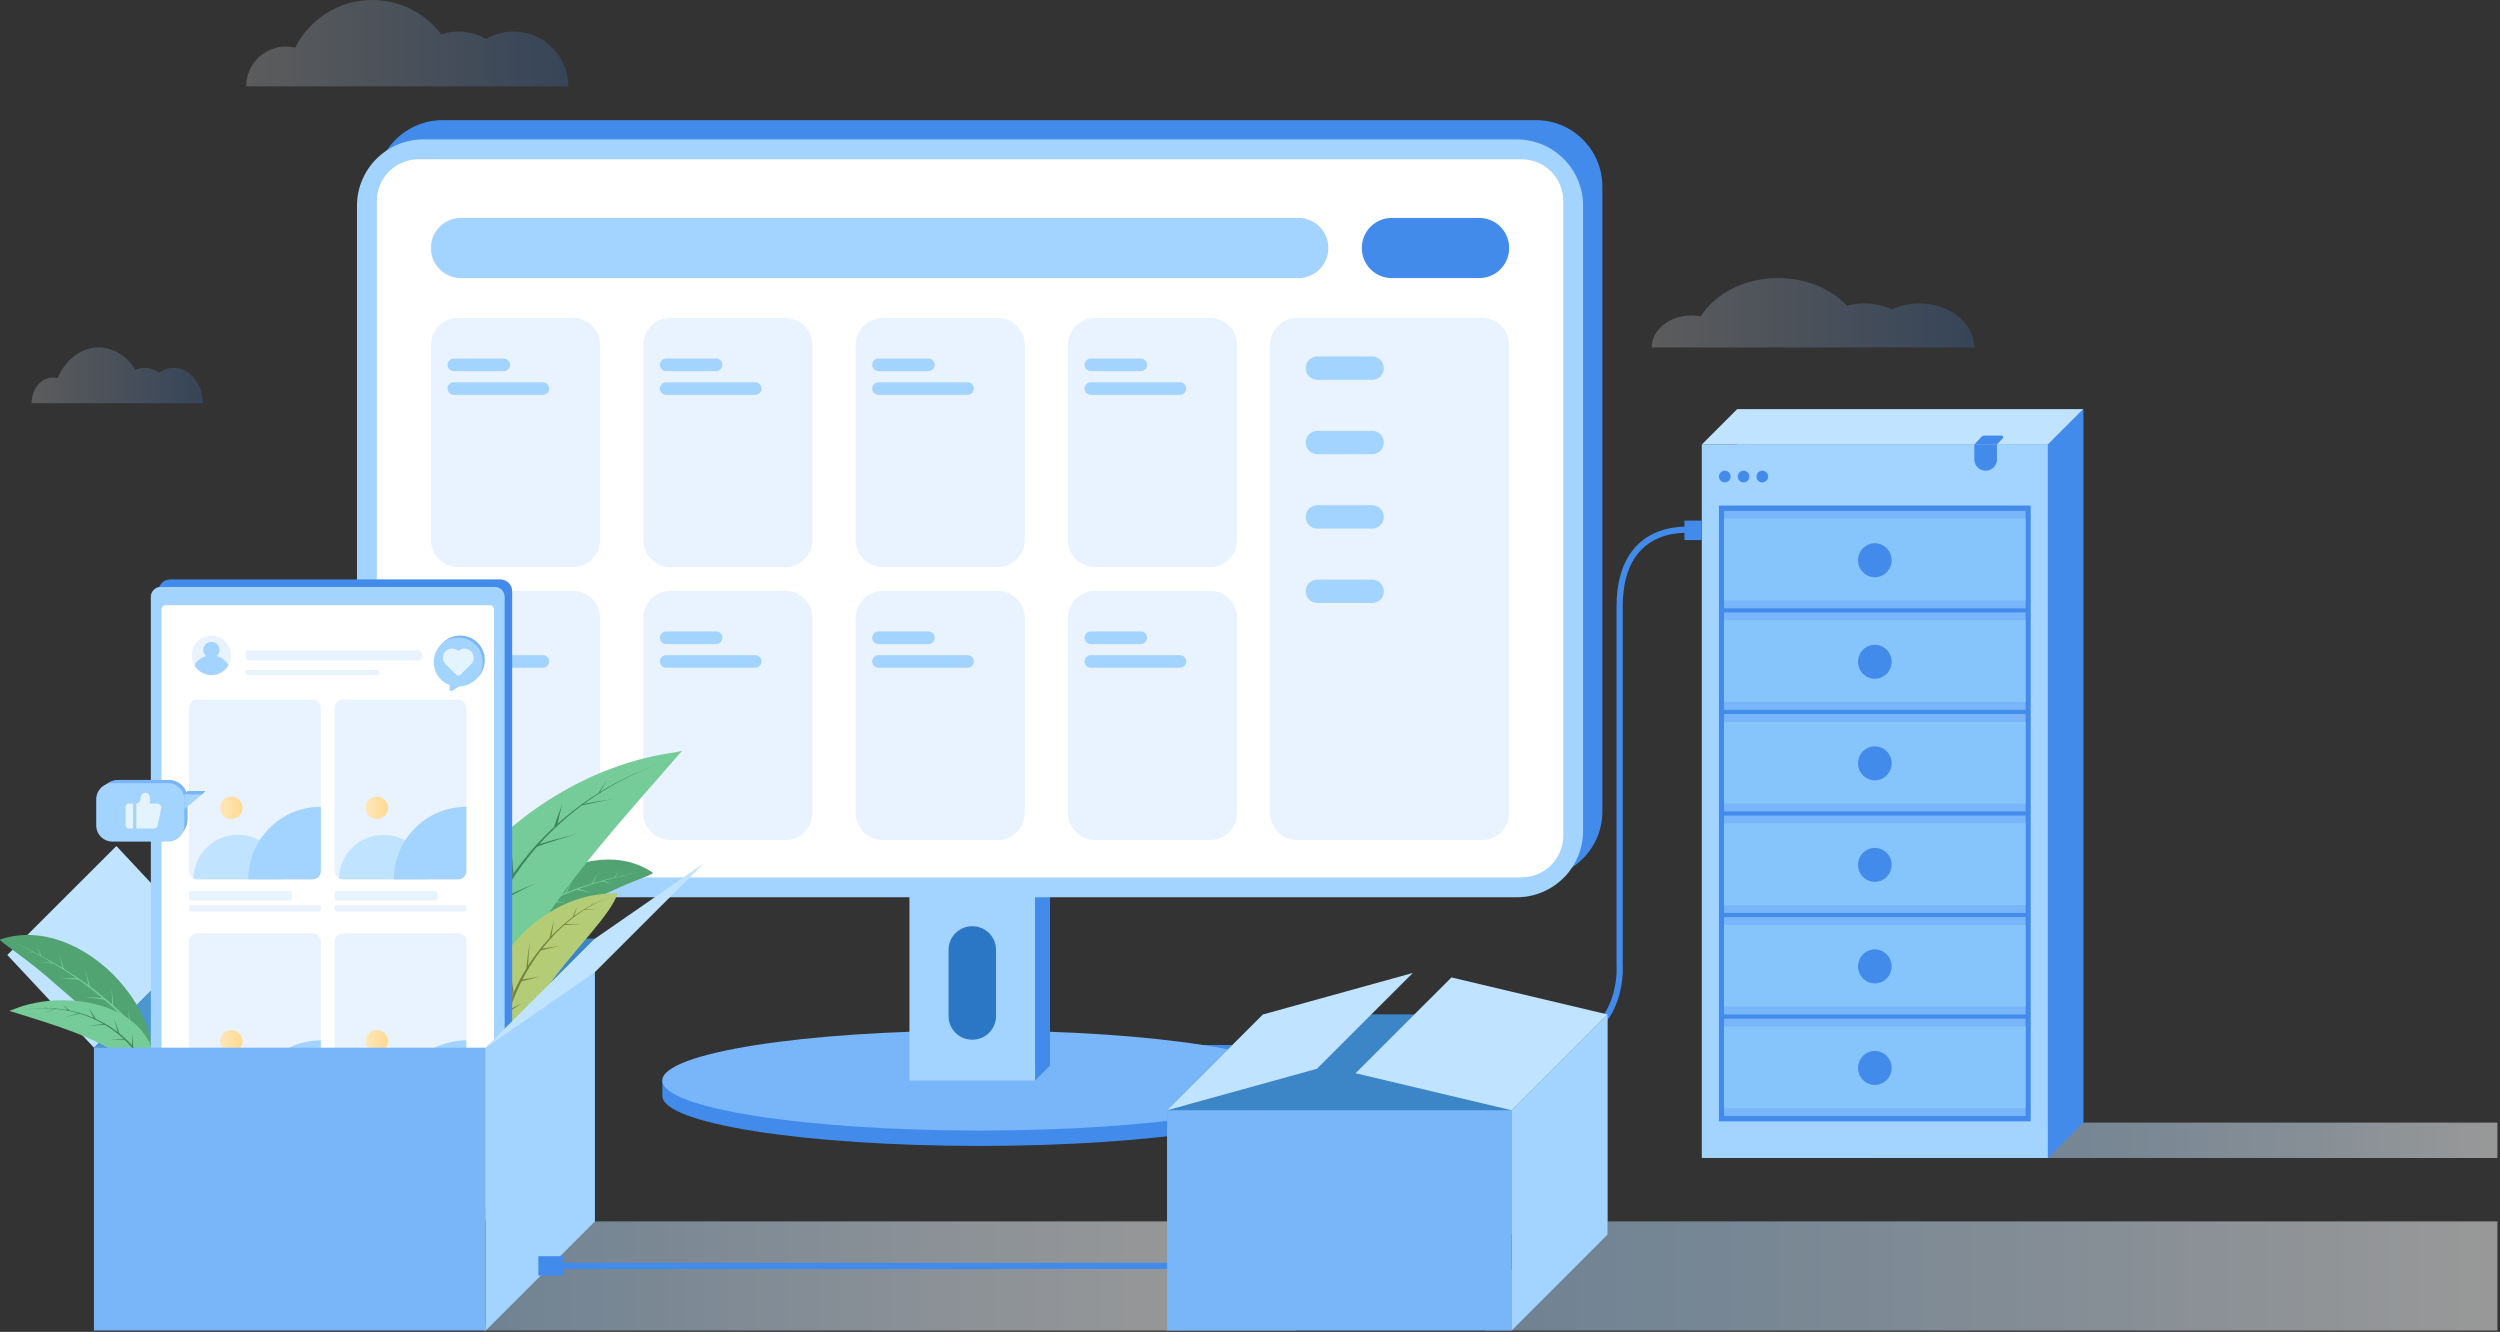 <?xml version="1.0" encoding="UTF-8" standalone="no"?> <svg xmlns="http://www.w3.org/2000/svg" xmlns:xlink="http://www.w3.org/1999/xlink" xmlns:serif="http://www.serif.com/" width="100%" height="100%" viewBox="0 0 809 431" version="1.1" xml:space="preserve" style="fill-rule:evenodd;clip-rule:evenodd;stroke-linecap:round;stroke-linejoin:round;stroke-miterlimit:10;"><rect x="0" y="0" width="809" height="431" fill="#333333" stroke="none"/> <g transform="matrix(1,0,0,1,-875.92,-504.725)"> <g id="Computer---Blue" serif:id="Computer - Blue"> <g transform="matrix(1,0,0,1,826.079,464.995)"> <path d="M670.96,137.92C667.72,137.92 664.69,138.63 662.08,139.84C659.47,138.63 656.44,137.92 653.2,137.92C651.23,137.92 649.34,138.19 647.57,138.66C642.46,133.23 634.35,129.72 625.22,129.72C614.28,129.72 604.81,134.76 600.21,142.1C599.25,141.92 598.26,141.81 597.24,141.81C590.11,141.81 584.33,146.45 584.33,152.16L688.72,152.16C688.72,144.3 680.77,137.92 670.96,137.92Z" style="fill:url(#_Linear1);fill-rule:nonzero;"></path> </g> <g transform="matrix(1,0,0,1,826.079,464.995)"> <path d="M106.06,158.76C104.34,158.76 102.73,159.33 101.35,160.3C99.96,159.32 98.35,158.76 96.64,158.76C95.59,158.76 94.59,158.98 93.65,159.36C90.94,155 86.63,152.17 81.78,152.17C75.97,152.17 70.94,156.22 68.5,162.12C67.99,161.97 67.47,161.89 66.92,161.89C63.14,161.89 60.07,165.61 60.07,170.21L115.5,170.21C115.49,163.88 111.26,158.76 106.06,158.76Z" style="fill:url(#_Linear2);fill-rule:nonzero;"></path> </g> <g transform="matrix(1,0,0,1,826.079,464.995)"> <path d="M216.01,49.93C212.78,49.93 209.75,50.81 207.14,52.32C204.53,50.81 201.51,49.93 198.27,49.93C196.3,49.93 194.42,50.26 192.65,50.86C187.55,44.1 179.45,39.73 170.33,39.73C159.41,39.73 149.95,46 145.36,55.14C144.41,54.91 143.42,54.78 142.39,54.78C135.27,54.78 129.51,60.55 129.51,67.66L233.74,67.66C233.74,57.87 225.8,49.93 216.01,49.93Z" style="fill:url(#_Linear3);fill-rule:nonzero;"></path> </g> <g transform="matrix(1,0,0,1,826.079,464.995)"> <path d="M469.2,470.28L206.23,470.28L220.9,434.98L469.2,434.98L469.2,470.28Z" style="fill:url(#_Linear4);fill-rule:nonzero;"></path> </g> <g transform="matrix(1,0,0,1,826.079,464.995)"> <path d="M858,470.28L530.77,470.28L545.44,434.98L858,434.98L858,470.28Z" style="fill:url(#_Linear5);fill-rule:nonzero;"></path> </g> <g transform="matrix(1,0,0,1,826.079,464.995)"> <path d="M858,414.45L656.54,414.45L671.21,403.01L858,403.01L858,414.45Z" style="fill:url(#_Linear6);fill-rule:nonzero;"></path> </g> <g transform="matrix(1,0,0,1,826.079,464.995)"> <rect x="611.98" y="172.14" width="112" height="230.87" style="fill:rgb(67,139,235);"></rect> <rect x="600.54" y="183.58" width="112" height="230.87" style="fill:rgb(163,211,255);"></rect> <path d="M723.98,172.14L611.98,172.14L600.54,183.58L712.54,183.58L723.98,172.14Z" style="fill:rgb(192,228,255);fill-rule:nonzero;"></path> <rect x="606.09" y="203.33" width="100.89" height="199.27" style="fill:rgb(67,139,235);"></rect> <g> <g> <g> <rect x="607.75" y="205.05" width="97.57" height="31.53" style="fill:rgb(120,182,249);"></rect> </g> <rect x="607.75" y="207.59" width="97.57" height="26.44" style="fill:rgb(134,197,252);"></rect> <ellipse cx="656.54" cy="221.02" rx="5.44" ry="5.5" style="fill:rgb(67,139,235);"></ellipse> </g> <g> <g> <rect x="607.75" y="237.91" width="97.57" height="31.53" style="fill:rgb(120,182,249);"></rect> </g> <rect x="607.75" y="240.45" width="97.57" height="26.44" style="fill:rgb(134,197,252);"></rect> <ellipse cx="656.54" cy="253.88" rx="5.44" ry="5.5" style="fill:rgb(67,139,235);"></ellipse> </g> <g> <g> <rect x="607.75" y="270.77" width="97.57" height="31.53" style="fill:rgb(120,182,249);"></rect> </g> <rect x="607.75" y="273.31" width="97.57" height="26.44" style="fill:rgb(134,197,252);"></rect> <ellipse cx="656.54" cy="286.74" rx="5.44" ry="5.5" style="fill:rgb(67,139,235);"></ellipse> </g> <g> <g> <rect x="607.75" y="303.63" width="97.57" height="31.53" style="fill:rgb(120,182,249);"></rect> </g> <rect x="607.75" y="306.18" width="97.57" height="26.44" style="fill:rgb(134,197,252);"></rect> <ellipse cx="656.54" cy="319.6" rx="5.44" ry="5.5" style="fill:rgb(67,139,235);"></ellipse> </g> <g> <g> <rect x="607.75" y="336.49" width="97.57" height="31.53" style="fill:rgb(120,182,249);"></rect> </g> <rect x="607.75" y="339.04" width="97.57" height="26.44" style="fill:rgb(134,197,252);"></rect> <ellipse cx="656.54" cy="352.46" rx="5.44" ry="5.5" style="fill:rgb(67,139,235);"></ellipse> </g> <g> <g> <rect x="607.75" y="369.35" width="97.57" height="31.53" style="fill:rgb(120,182,249);"></rect> </g> <rect x="607.75" y="371.9" width="97.57" height="26.44" style="fill:rgb(134,197,252);"></rect> <ellipse cx="656.54" cy="385.32" rx="5.44" ry="5.5" style="fill:rgb(67,139,235);"></ellipse> </g> </g> <circle cx="607.98" cy="193.94" r="1.89" style="fill:rgb(67,139,235);"></circle> <circle cx="614.05" cy="193.94" r="1.89" style="fill:rgb(67,139,235);"></circle> <circle cx="620.12" cy="193.94" r="1.89" style="fill:rgb(67,139,235);"></circle> <path d="M692.41,192.05L692.37,192.05C690.36,192.05 688.73,190.42 688.73,188.41L688.73,183.58L696.06,183.58L696.06,188.41C696.05,190.42 694.42,192.05 692.41,192.05Z" style="fill:rgb(67,139,235);fill-rule:nonzero;"></path> <path d="M697.59,180.68L691.97,180.68C691.63,180.68 691.3,180.82 691.06,181.07L688.72,183.57L696.05,183.57L697.96,181.53C698.26,181.21 698.03,180.68 697.59,180.68Z" style="fill:rgb(67,139,235);fill-rule:nonzero;"></path> <path d="M723.98,403.01L712.54,414.45L712.54,183.58L723.98,172.14L723.98,403.01Z" style="fill:rgb(67,139,235);fill-rule:nonzero;"></path> </g> <g transform="matrix(1,0,0,1,826.079,464.995)"> <path d="M598.68,211.35C598.68,211.35 573.95,207.19 573.95,236.08L573.95,352.04C573.95,352.04 576.13,378.9 547.09,378.9L411.81,378.9" style="fill:none;fill-rule:nonzero;stroke:rgb(67,139,235);stroke-width:2px;"></path> </g> <g transform="matrix(1,0,0,1,826.079,464.995)"> <rect x="594.93" y="208.2" width="5.61" height="6.3" style="fill:rgb(67,139,235);"></rect> </g> <g transform="matrix(1,0,0,1,826.079,464.995)"> <path d="M464.6,389.39C451.27,382.89 412.56,378.19 366.87,378.19C321.18,378.19 282.46,382.89 269.14,389.39L264.18,389.39L264.18,394.37C264.18,403.31 310.16,410.55 366.88,410.55C423.6,410.55 469.58,403.3 469.58,394.37L469.58,389.39L464.6,389.39Z" style="fill:rgb(67,139,235);fill-rule:nonzero;"></path> </g> <g transform="matrix(1,0,0,1,826.079,464.995)"> <ellipse cx="366.86" cy="389.39" rx="102.7" ry="16.18" style="fill:rgb(120,182,249);"></ellipse> </g> <g transform="matrix(1,0,0,1,826.079,464.995)"> <rect x="348.92" y="321.45" width="40.66" height="63.17" style="fill:rgb(67,139,235);"></rect> <rect x="344.14" y="326.22" width="40.66" height="63.17" style="fill:rgb(163,211,255);"></rect> <path d="M384.81,389.39L389.58,384.62L389.58,321.45L384.81,326.22L384.81,389.39Z" style="fill:rgb(67,139,235);fill-rule:nonzero;"></path> <path d="M364.52,376.17L364.43,376.17C360.21,376.17 356.8,372.75 356.8,368.54L356.8,347.09C356.8,342.87 360.22,339.46 364.43,339.46L364.52,339.46C368.74,339.46 372.15,342.88 372.15,347.09L372.15,368.54C372.15,372.75 368.73,376.17 364.52,376.17Z" style="fill:rgb(44,118,198);fill-rule:nonzero;"></path> </g> <g transform="matrix(1,0,0,1,826.079,464.995)"> <path d="M546.88,323.86L193.07,323.86C181.2,323.86 171.59,314.24 171.59,302.38L171.59,100.09C171.59,88.22 181.21,78.61 193.07,78.61L546.88,78.61C558.75,78.61 568.36,88.23 568.36,100.09L568.36,302.37C568.36,314.24 558.74,323.86 546.88,323.86Z" style="fill:rgb(67,139,235);fill-rule:nonzero;"></path> </g> <g transform="matrix(1,0,0,1,826.079,464.995)"> <path d="M540.65,330.08L186.84,330.08C174.97,330.08 165.36,320.46 165.36,308.6L165.36,106.32C165.36,94.45 174.98,84.84 186.84,84.84L540.65,84.84C552.52,84.84 562.13,94.46 562.13,106.32L562.13,308.6C562.14,320.46 552.52,330.08 540.65,330.08Z" style="fill:rgb(163,211,255);fill-rule:nonzero;"></path> </g> <g transform="matrix(1,0,0,1,826.079,464.995)"> <path d="M171.79,310.17L171.79,104.75C171.79,97.3 177.83,91.27 185.27,91.27L542.22,91.27C549.67,91.27 555.7,97.31 555.7,104.75L555.7,310.17C555.7,317.62 549.66,323.65 542.22,323.65L185.28,323.65C177.83,323.65 171.79,317.61 171.79,310.17Z" style="fill:white;fill-rule:nonzero;"></path> </g> <g transform="matrix(1,0,0,1,826.079,464.995)"> <path d="M470,129.72L198.98,129.72C193.63,129.72 189.3,125.38 189.3,120.04L189.3,119.93C189.3,114.58 193.64,110.25 198.98,110.25L470,110.25C475.35,110.25 479.68,114.59 479.68,119.93L479.68,120.04C479.68,125.38 475.35,129.72 470,129.72Z" style="fill:rgb(163,211,255);fill-rule:nonzero;"></path> <path d="M528.52,129.72L500.21,129.72C494.86,129.72 490.53,125.38 490.53,120.04L490.53,119.93C490.53,114.58 494.87,110.25 500.21,110.25L528.52,110.25C533.87,110.25 538.2,114.59 538.2,119.93L538.2,120.04C538.2,125.38 533.87,129.72 528.52,129.72Z" style="fill:rgb(67,139,235);fill-rule:nonzero;"></path> </g> <g transform="matrix(1,0,0,1,826.079,464.995)"> <path d="M235.26,223.24L198.07,223.24C193.22,223.24 189.3,219.31 189.3,214.47L189.3,151.4C189.3,146.55 193.23,142.63 198.07,142.63L235.26,142.63C240.11,142.63 244.03,146.56 244.03,151.4L244.03,214.47C244.03,219.31 240.11,223.24 235.26,223.24Z" style="fill:rgb(233,242,255);fill-rule:nonzero;"></path> <path d="M212.88,159.82L196.69,159.82C195.58,159.82 194.67,158.92 194.67,157.8L194.67,157.78C194.67,156.67 195.57,155.76 196.69,155.76L212.88,155.76C213.99,155.76 214.9,156.66 214.9,157.78L214.9,157.8C214.9,158.92 213.99,159.82 212.88,159.82Z" style="fill:rgb(163,211,255);fill-rule:nonzero;"></path> <path d="M225.54,167.5L196.69,167.5C195.58,167.5 194.67,166.6 194.67,165.48L194.67,165.46C194.67,164.35 195.57,163.44 196.69,163.44L225.54,163.44C226.65,163.44 227.56,164.34 227.56,165.46L227.56,165.48C227.56,166.6 226.65,167.5 225.54,167.5Z" style="fill:rgb(163,211,255);fill-rule:nonzero;"></path> </g> <g transform="matrix(1,0,0,1,826.079,464.995)"> <path d="M303.97,223.24L266.78,223.24C261.93,223.24 258.01,219.31 258.01,214.47L258.01,151.4C258.01,146.55 261.94,142.63 266.78,142.63L303.97,142.63C308.82,142.63 312.74,146.56 312.74,151.4L312.74,214.47C312.75,219.31 308.82,223.24 303.97,223.24Z" style="fill:rgb(233,242,255);fill-rule:nonzero;"></path> <path d="M281.59,159.82L265.4,159.82C264.29,159.82 263.38,158.92 263.38,157.8L263.38,157.78C263.38,156.67 264.28,155.76 265.4,155.76L281.59,155.76C282.7,155.76 283.61,156.66 283.61,157.78L283.61,157.8C283.61,158.92 282.71,159.82 281.59,159.82Z" style="fill:rgb(163,211,255);fill-rule:nonzero;"></path> <path d="M294.25,167.5L265.4,167.5C264.29,167.5 263.38,166.6 263.38,165.48L263.38,165.46C263.38,164.35 264.28,163.44 265.4,163.44L294.25,163.44C295.36,163.44 296.27,164.34 296.27,165.46L296.27,165.48C296.27,166.6 295.37,167.5 294.25,167.5Z" style="fill:rgb(163,211,255);fill-rule:nonzero;"></path> </g> <g transform="matrix(1,0,0,1,826.079,464.995)"> <path d="M372.69,223.24L335.5,223.24C330.65,223.24 326.73,219.31 326.73,214.47L326.73,151.4C326.73,146.55 330.66,142.63 335.5,142.63L372.69,142.63C377.54,142.63 381.46,146.56 381.46,151.4L381.46,214.47C381.46,219.31 377.53,223.24 372.69,223.24Z" style="fill:rgb(233,242,255);fill-rule:nonzero;"></path> <path d="M350.3,159.82L334.11,159.82C333,159.82 332.09,158.92 332.09,157.8L332.09,157.78C332.09,156.67 332.99,155.76 334.11,155.76L350.3,155.76C351.41,155.76 352.32,156.66 352.32,157.78L352.32,157.8C352.32,158.92 351.42,159.82 350.3,159.82Z" style="fill:rgb(163,211,255);fill-rule:nonzero;"></path> <path d="M362.96,167.5L334.11,167.5C333,167.5 332.09,166.6 332.09,165.48L332.09,165.46C332.09,164.35 332.99,163.44 334.11,163.44L362.96,163.44C364.07,163.44 364.98,164.34 364.98,165.46L364.98,165.48C364.98,166.6 364.08,167.5 362.96,167.5Z" style="fill:rgb(163,211,255);fill-rule:nonzero;"></path> </g> <g transform="matrix(1,0,0,1,826.079,464.995)"> <path d="M441.4,223.24L404.21,223.24C399.36,223.24 395.44,219.31 395.44,214.47L395.44,151.4C395.44,146.55 399.37,142.63 404.21,142.63L441.4,142.63C446.25,142.63 450.17,146.56 450.17,151.4L450.17,214.47C450.17,219.31 446.24,223.24 441.4,223.24Z" style="fill:rgb(233,242,255);fill-rule:nonzero;"></path> <path d="M419.02,159.82L402.83,159.82C401.72,159.82 400.81,158.92 400.81,157.8L400.81,157.78C400.81,156.67 401.71,155.76 402.83,155.76L419.02,155.76C420.13,155.76 421.04,156.66 421.04,157.78L421.04,157.8C421.03,158.92 420.13,159.82 419.02,159.82Z" style="fill:rgb(163,211,255);fill-rule:nonzero;"></path> <path d="M431.68,167.5L402.83,167.5C401.72,167.5 400.81,166.6 400.81,165.48L400.81,165.46C400.81,164.35 401.71,163.44 402.83,163.44L431.68,163.44C432.79,163.44 433.7,164.34 433.7,165.46L433.7,165.48C433.69,166.6 432.79,167.5 431.68,167.5Z" style="fill:rgb(163,211,255);fill-rule:nonzero;"></path> </g> <g transform="matrix(1,0,0,1,826.079,464.995)"> <path d="M529.43,311.55L469.6,311.55C464.75,311.55 460.83,307.62 460.83,302.78L460.83,151.39C460.83,146.54 464.76,142.62 469.6,142.62L529.43,142.62C534.28,142.62 538.2,146.55 538.2,151.39L538.2,302.78C538.2,307.62 534.27,311.55 529.43,311.55Z" style="fill:rgb(233,242,255);fill-rule:nonzero;"></path> </g> <g transform="matrix(1,0,0,1,826.079,464.995)"> <path d="M235.26,311.55L198.07,311.55C193.22,311.55 189.3,307.62 189.3,302.78L189.3,239.7C189.3,234.85 193.23,230.93 198.07,230.93L235.26,230.93C240.11,230.93 244.03,234.86 244.03,239.7L244.03,302.77C244.03,307.62 240.11,311.55 235.26,311.55Z" style="fill:rgb(233,242,255);fill-rule:nonzero;"></path> <path d="M212.88,248.14L196.69,248.14C195.58,248.14 194.67,247.24 194.67,246.12L194.67,246.1C194.67,244.99 195.57,244.08 196.69,244.08L212.88,244.08C213.99,244.08 214.9,244.98 214.9,246.1L214.9,246.12C214.9,247.23 213.99,248.14 212.88,248.14Z" style="fill:rgb(163,211,255);fill-rule:nonzero;"></path> <path d="M225.54,255.81L196.69,255.81C195.58,255.81 194.67,254.91 194.67,253.79L194.67,253.77C194.67,252.66 195.57,251.75 196.69,251.75L225.54,251.75C226.65,251.75 227.56,252.65 227.56,253.77L227.56,253.79C227.56,254.91 226.65,255.81 225.54,255.81Z" style="fill:rgb(163,211,255);fill-rule:nonzero;"></path> </g> <g transform="matrix(1,0,0,1,826.079,464.995)"> <path d="M303.97,311.55L266.78,311.55C261.93,311.55 258.01,307.62 258.01,302.78L258.01,239.7C258.01,234.85 261.94,230.93 266.78,230.93L303.97,230.93C308.82,230.93 312.74,234.86 312.74,239.7L312.74,302.77C312.75,307.62 308.82,311.55 303.97,311.55Z" style="fill:rgb(233,242,255);fill-rule:nonzero;"></path> <path d="M281.59,248.14L265.4,248.14C264.29,248.14 263.38,247.24 263.38,246.12L263.38,246.1C263.38,244.99 264.28,244.08 265.4,244.08L281.59,244.08C282.7,244.08 283.61,244.98 283.61,246.1L283.61,246.12C283.61,247.23 282.71,248.14 281.59,248.14Z" style="fill:rgb(163,211,255);fill-rule:nonzero;"></path> <path d="M294.25,255.81L265.4,255.81C264.29,255.81 263.38,254.91 263.38,253.79L263.38,253.77C263.38,252.66 264.28,251.75 265.4,251.75L294.25,251.75C295.36,251.75 296.27,252.65 296.27,253.77L296.27,253.79C296.27,254.91 295.37,255.81 294.25,255.81Z" style="fill:rgb(163,211,255);fill-rule:nonzero;"></path> </g> <g transform="matrix(1,0,0,1,826.079,464.995)"> <path d="M372.69,311.55L335.5,311.55C330.65,311.55 326.73,307.62 326.73,302.78L326.73,239.7C326.73,234.85 330.66,230.93 335.5,230.93L372.69,230.93C377.54,230.93 381.46,234.86 381.46,239.7L381.46,302.77C381.46,307.62 377.53,311.55 372.69,311.55Z" style="fill:rgb(233,242,255);fill-rule:nonzero;"></path> <path d="M350.3,248.14L334.11,248.14C333,248.14 332.09,247.24 332.09,246.12L332.09,246.1C332.09,244.99 332.99,244.08 334.11,244.08L350.3,244.08C351.41,244.08 352.32,244.98 352.32,246.1L352.32,246.12C352.32,247.23 351.42,248.14 350.3,248.14Z" style="fill:rgb(163,211,255);fill-rule:nonzero;"></path> <path d="M362.96,255.81L334.11,255.81C333,255.81 332.09,254.91 332.09,253.79L332.09,253.77C332.09,252.66 332.99,251.75 334.11,251.75L362.96,251.75C364.07,251.75 364.98,252.65 364.98,253.77L364.98,253.79C364.98,254.91 364.08,255.81 362.96,255.81Z" style="fill:rgb(163,211,255);fill-rule:nonzero;"></path> </g> <g transform="matrix(1,0,0,1,826.079,464.995)"> <path d="M441.4,311.55L404.21,311.55C399.36,311.55 395.44,307.62 395.44,302.78L395.44,239.7C395.44,234.85 399.37,230.93 404.21,230.93L441.4,230.93C446.25,230.93 450.17,234.86 450.17,239.7L450.17,302.77C450.17,307.62 446.24,311.55 441.4,311.55Z" style="fill:rgb(233,242,255);fill-rule:nonzero;"></path> <path d="M419.02,248.14L402.83,248.14C401.72,248.14 400.81,247.24 400.81,246.12L400.81,246.1C400.81,244.99 401.71,244.08 402.83,244.08L419.02,244.08C420.13,244.08 421.04,244.98 421.04,246.1L421.04,246.12C421.03,247.23 420.13,248.14 419.02,248.14Z" style="fill:rgb(163,211,255);fill-rule:nonzero;"></path> <path d="M431.68,255.81L402.83,255.81C401.72,255.81 400.81,254.91 400.81,253.79L400.81,253.77C400.81,252.66 401.71,251.75 402.83,251.75L431.68,251.75C432.79,251.75 433.7,252.65 433.7,253.77L433.7,253.79C433.69,254.91 432.79,255.81 431.68,255.81Z" style="fill:rgb(163,211,255);fill-rule:nonzero;"></path> </g> <g transform="matrix(1,0,0,1,826.079,464.995)"> <path d="M493.88,162.64L476.14,162.64C474.06,162.64 472.38,160.96 472.38,158.88L472.38,158.84C472.38,156.76 474.06,155.08 476.14,155.08L493.88,155.08C495.96,155.08 497.64,156.76 497.64,158.84L497.64,158.88C497.64,160.96 495.96,162.64 493.88,162.64Z" style="fill:rgb(163,211,255);fill-rule:nonzero;"></path> </g> <g transform="matrix(1,0,0,1,826.079,464.995)"> <path d="M493.88,186.71L476.14,186.71C474.06,186.71 472.38,185.03 472.38,182.95L472.38,182.91C472.38,180.83 474.06,179.15 476.14,179.15L493.88,179.15C495.96,179.15 497.64,180.83 497.64,182.91L497.64,182.95C497.64,185.02 495.96,186.71 493.88,186.71Z" style="fill:rgb(163,211,255);fill-rule:nonzero;"></path> </g> <g transform="matrix(1,0,0,1,826.079,464.995)"> <path d="M493.88,210.78L476.14,210.78C474.06,210.78 472.38,209.1 472.38,207.02L472.38,206.98C472.38,204.9 474.06,203.22 476.14,203.22L493.88,203.22C495.96,203.22 497.64,204.9 497.64,206.98L497.64,207.02C497.64,209.09 495.96,210.78 493.88,210.78Z" style="fill:rgb(163,211,255);fill-rule:nonzero;"></path> </g> <g transform="matrix(1,0,0,1,826.079,464.995)"> <path d="M493.88,234.85L476.14,234.85C474.06,234.85 472.38,233.17 472.38,231.09L472.38,231.05C472.38,228.97 474.06,227.29 476.14,227.29L493.88,227.29C495.96,227.29 497.64,228.97 497.64,231.05L497.64,231.09C497.64,233.16 495.96,234.85 493.88,234.85Z" style="fill:rgb(163,211,255);fill-rule:nonzero;"></path> </g> <g transform="matrix(1,0,0,1,826.079,464.995)"> <g> <rect x="115.54" y="343.47" width="126.79" height="91.51" style="fill:rgb(60,133,198);"></rect> <path d="M80.25,470.28L115.54,434.98L115.54,343.5L80.25,378.76L80.25,470.28Z" style="fill:rgb(60,133,198);fill-rule:nonzero;"></path> <path d="M87.5,313.5L115.54,343.5L80.25,378.76L52.21,348.76L87.5,313.5Z" style="fill:rgb(192,228,255);fill-rule:nonzero;"></path> <path d="M115.54,343.5L115.54,378.76L80.25,378.76L115.54,343.5Z" style="fill:rgb(74,151,209);fill-rule:nonzero;"></path> <g> <g> <path d="M261.13,322.17C261.53,322.77 252.36,325.37 241.81,330.96C231.13,335.93 219.06,343.89 210.7,341C210.95,341.52 213.83,332.9 223.67,325.96C232.87,319.05 249.03,313.83 261.13,322.17Z" style="fill:rgb(82,163,114);fill-rule:nonzero;"></path> <path d="M211.84,340.07C214.47,338.35 217.54,336.32 220.99,334.37C224.44,332.42 228.27,330.52 232.33,328.85C236.39,327.18 240.7,325.74 245.05,324.58C247.23,324 249.4,323.46 251.58,323C253.75,322.52 255.89,322.06 257.99,321.65C255.9,322.11 253.77,322.59 251.62,323.11C249.46,323.6 247.29,324.18 245.12,324.79C240.78,326.01 236.49,327.51 232.43,329.25C228.37,330.98 224.55,332.95 221.11,334.98C217.67,337 214.62,339.11 212,340.92C211.95,340.63 211.9,340.35 211.84,340.07Z" style="fill:rgb(117,204,152);fill-rule:nonzero;"></path> <path d="M216.15,337.49C217.32,337.89 218.49,338.3 219.65,338.72C218.45,338.44 217.25,338.18 216.06,337.93C216.09,337.78 216.12,337.64 216.15,337.49Z" style="fill:rgb(117,204,152);fill-rule:nonzero;"></path> <path d="M221.75,334.09C223.34,334.49 224.92,334.93 226.51,335.4C224.88,335.06 223.25,334.77 221.65,334.52C221.68,334.38 221.72,334.23 221.75,334.09Z" style="fill:rgb(117,204,152);fill-rule:nonzero;"></path> <path d="M227.67,330.99C229.65,331.29 231.64,331.66 233.64,332.13C231.6,331.8 229.57,331.57 227.57,331.42C227.61,331.27 227.64,331.13 227.67,330.99Z" style="fill:rgb(117,204,152);fill-rule:nonzero;"></path> <path d="M236.51,327.25C238.22,327.69 239.92,328.2 241.61,328.79C239.88,328.33 238.14,327.95 236.4,327.66C236.43,327.52 236.47,327.39 236.51,327.25Z" style="fill:rgb(117,204,152);fill-rule:nonzero;"></path> <path d="M244.73,324.65C245.95,325.01 247.16,325.42 248.36,325.87C247.13,325.52 245.9,325.21 244.67,324.96C244.69,324.85 244.71,324.75 244.73,324.65Z" style="fill:rgb(117,204,152);fill-rule:nonzero;"></path> <path d="M250.97,323.15C251.75,323.4 252.53,323.67 253.3,323.96C252.52,323.7 251.74,323.47 250.96,323.25C250.96,323.22 250.96,323.19 250.97,323.15Z" style="fill:rgb(117,204,152);fill-rule:nonzero;"></path> <path d="M248.54,323.7C249.21,322.78 249.88,321.87 250.55,320.96C249.94,321.92 249.33,322.88 248.72,323.84C248.66,323.79 248.6,323.74 248.54,323.7Z" style="fill:rgb(117,204,152);fill-rule:nonzero;"></path> <path d="M241.28,325.69C242.1,324.37 242.93,323.05 243.75,321.73C243.02,323.11 242.28,324.48 241.54,325.85C241.46,325.8 241.37,325.74 241.28,325.69Z" style="fill:rgb(117,204,152);fill-rule:nonzero;"></path> <path d="M232.63,328.79C233.53,327.27 234.45,325.76 235.37,324.26C234.56,325.83 233.75,327.4 232.95,328.98C232.84,328.91 232.74,328.85 232.63,328.79Z" style="fill:rgb(117,204,152);fill-rule:nonzero;"></path> <path d="M224.72,332.52C225.35,330.85 225.98,329.18 226.61,327.52C226.09,329.23 225.56,330.93 225.03,332.63C224.93,332.6 224.82,332.56 224.72,332.52Z" style="fill:rgb(117,204,152);fill-rule:nonzero;"></path> <path d="M218.73,335.89C219.31,334.63 219.9,333.38 220.52,332.13C220,333.44 219.49,334.75 218.99,336.06C218.9,336.01 218.82,335.95 218.73,335.89Z" style="fill:rgb(117,204,152);fill-rule:nonzero;"></path> </g> <g> <path d="M49.87,343.75C49.26,344.27 58.49,349.69 68.35,358.69C78.53,367.07 89.34,379.03 99.34,378.38C98.91,378.86 98.33,368.86 89.65,358.63C81.65,348.63 65.57,338.39 49.87,343.75Z" style="fill:rgb(82,163,114);fill-rule:nonzero;"></path> <path d="M98.36,377.07C96,374.48 93.25,371.43 90.06,368.36C86.87,365.28 83.26,362.15 79.32,359.2C75.38,356.25 71.11,353.47 66.71,350.98C64.5,349.74 62.29,348.53 60.05,347.41C57.83,346.27 55.63,345.17 53.45,344.11C55.6,345.2 57.77,346.34 59.97,347.51C62.18,348.66 64.38,349.9 66.57,351.18C70.94,353.74 75.18,356.57 79.1,359.6C83.02,362.62 86.6,365.82 89.75,368.97C92.91,372.11 95.61,375.24 97.94,377.92C98.08,377.63 98.22,377.35 98.36,377.07Z" style="fill:rgb(117,204,152);fill-rule:nonzero;"></path> <path d="M94.42,373.08C93.02,373.17 91.63,373.26 90.23,373.37C91.63,373.43 93.01,373.49 94.38,373.57C94.4,373.4 94.41,373.24 94.42,373.08Z" style="fill:rgb(117,204,152);fill-rule:nonzero;"></path> <path d="M89.32,367.84C87.47,367.81 85.61,367.81 83.73,367.85C85.61,367.97 87.47,368.13 89.3,368.33C89.31,368.16 89.31,368 89.32,367.84Z" style="fill:rgb(117,204,152);fill-rule:nonzero;"></path> <path d="M83.78,362.82C81.53,362.56 79.24,362.38 76.92,362.3C79.25,362.54 81.53,362.88 83.75,363.3C83.77,363.14 83.78,362.98 83.78,362.82Z" style="fill:rgb(117,204,152);fill-rule:nonzero;"></path> <path d="M75.24,356.29C73.25,356.26 71.23,356.31 69.21,356.45C71.24,356.46 73.25,356.57 75.23,356.76C75.24,356.6 75.24,356.44 75.24,356.29Z" style="fill:rgb(117,204,152);fill-rule:nonzero;"></path> <path d="M67.04,351.14C65.61,351.17 64.16,351.25 62.72,351.38C64.16,351.36 65.6,351.39 67.02,351.48C67.03,351.37 67.03,351.25 67.04,351.14Z" style="fill:rgb(117,204,152);fill-rule:nonzero;"></path> <path d="M60.67,347.74C59.74,347.78 58.82,347.84 57.89,347.93C58.82,347.88 59.74,347.86 60.66,347.86C60.66,347.82 60.66,347.78 60.67,347.74Z" style="fill:rgb(117,204,152);fill-rule:nonzero;"></path> <path d="M63.16,349.02C62.7,347.85 62.24,346.69 61.78,345.52C62.16,346.72 62.54,347.91 62.92,349.11C63,349.08 63.08,349.05 63.16,349.02Z" style="fill:rgb(117,204,152);fill-rule:nonzero;"></path> <path d="M70.5,353.25C70,351.61 69.49,349.96 68.98,348.32C69.37,349.99 69.77,351.67 70.16,353.34C70.27,353.31 70.38,353.28 70.5,353.25Z" style="fill:rgb(117,204,152);fill-rule:nonzero;"></path> <path d="M79.02,359.05C78.49,357.17 77.94,355.3 77.37,353.44C77.79,355.34 78.2,357.25 78.61,359.15C78.75,359.12 78.88,359.09 79.02,359.05Z" style="fill:rgb(117,204,152);fill-rule:nonzero;"></path> <path d="M86.55,365.31C86.36,363.35 86.17,361.4 85.97,359.45C86.03,361.41 86.1,363.38 86.17,365.34C86.3,365.33 86.42,365.32 86.55,365.31Z" style="fill:rgb(117,204,152);fill-rule:nonzero;"></path> <path d="M92.08,370.63C91.83,369.13 91.55,367.62 91.25,366.12C91.43,367.66 91.6,369.2 91.75,370.74C91.86,370.7 91.97,370.67 92.08,370.63Z" style="fill:rgb(117,204,152);fill-rule:nonzero;"></path> </g> <g> <path d="M270.71,282.51C270.99,283.2 261.55,283.35 249.13,287.92C236.7,292.23 221.3,300.98 209.55,312.85C197.68,324.61 189.46,339.49 188.49,353.53C187.27,367.61 193.28,380.84 204.1,390.17C205.07,390.8 205.55,372.08 218.54,349.88C230.15,327.46 254.27,301.56 270.71,282.51Z" style="fill:rgb(117,204,152);fill-rule:nonzero;"></path> <path d="M203.46,386.38C201.62,378.2 201.24,369.35 202.36,360.27C203.5,351.19 206.21,341.83 210.82,332.67C215.42,323.52 221.94,314.55 230.65,306.55C234.99,302.55 239.94,298.83 245.38,295.46C250.86,292.11 256.91,289.19 263.46,286.79C256.86,289.14 250.73,292.02 245.17,295.34C239.66,298.68 234.61,302.38 230.19,306.38C221.31,314.37 214.61,323.38 209.86,332.59C205.1,341.81 202.26,351.25 201.02,360.42C199.8,369.6 200.11,378.51 201.93,386.85C202.43,386.69 202.94,386.53 203.46,386.38Z" style="fill:rgb(62,132,91);fill-rule:nonzero;"></path> <path d="M201.41,373.72C199.2,371.35 196.99,369 194.76,366.65C196.74,369.21 198.73,371.76 200.73,374.31C200.95,374.11 201.18,373.91 201.41,373.72Z" style="fill:rgb(62,132,91);fill-rule:nonzero;"></path> <path d="M202.33,358.38C200.24,355.11 198.16,351.83 196.1,348.55C197.86,352.03 199.66,355.48 201.5,358.91C201.78,358.73 202.06,358.55 202.33,358.38Z" style="fill:rgb(62,132,91);fill-rule:nonzero;"></path> <path d="M206.08,343.56C204.81,339.39 203.62,335.19 202.52,330.95C203.26,335.33 204.12,339.67 205.1,343.97C205.43,343.83 205.75,343.69 206.08,343.56Z" style="fill:rgb(62,132,91);fill-rule:nonzero;"></path> <path d="M216.12,323.54C215.78,320.06 215.5,316.56 215.3,313.05C215.1,316.66 215.01,320.25 215.01,323.83C215.37,323.73 215.75,323.64 216.12,323.54Z" style="fill:rgb(62,132,91);fill-rule:nonzero;"></path> <path d="M230.07,307.16C230.59,304.77 231.15,302.38 231.77,299.99C230.84,302.39 229.97,304.8 229.16,307.21C229.46,307.2 229.77,307.18 230.07,307.16Z" style="fill:rgb(62,132,91);fill-rule:nonzero;"></path> <path d="M243.81,296.4C244.57,294.96 245.36,293.53 246.17,292.11C245.25,293.52 244.36,294.95 243.5,296.37C243.6,296.39 243.71,296.4 243.81,296.4Z" style="fill:rgb(62,132,91);fill-rule:nonzero;"></path> <path d="M238.11,300.39C241.71,299.54 245.35,298.81 249.02,298.21C245.33,298.69 241.67,299.29 238.03,300.02C238.05,300.14 238.08,300.26 238.11,300.39Z" style="fill:rgb(62,132,91);fill-rule:nonzero;"></path> <path d="M223.54,313.75C227.86,312.18 232.25,310.81 236.71,309.63C232.2,310.62 227.75,311.81 223.35,313.21C223.42,313.39 223.48,313.57 223.54,313.75Z" style="fill:rgb(62,132,91);fill-rule:nonzero;"></path> <path d="M211,332.04C214.94,329.67 219.02,327.5 223.21,325.52C218.9,327.27 214.68,329.24 210.58,331.41C210.73,331.61 210.87,331.82 211,332.04Z" style="fill:rgb(62,132,91);fill-rule:nonzero;"></path> <path d="M203.77,350.83C207.17,348.49 210.69,346.31 214.3,344.31C210.57,346.08 206.92,348.05 203.36,350.19C203.5,350.41 203.63,350.62 203.77,350.83Z" style="fill:rgb(62,132,91);fill-rule:nonzero;"></path> <path d="M201.44,366.5C203.3,364.22 205.26,361.99 207.32,359.83C205.07,361.82 202.9,363.89 200.82,366.04C201.02,366.19 201.23,366.35 201.44,366.5Z" style="fill:rgb(62,132,91);fill-rule:nonzero;"></path> </g> <g> <path d="M52.76,366.81C52.81,367.1 56.13,365.22 61.42,364.24C66.66,363.16 73.87,362.98 80.45,364.61C87.06,366.17 93.05,369.55 96.34,374.11C99.72,378.64 100.4,384.36 98.59,389.74C98.39,390.15 94.29,383.9 85.1,379.02C76.33,373.78 62.48,369.92 52.76,366.81Z" style="fill:rgb(117,204,152);fill-rule:nonzero;"></path> <path d="M98.01,388.32C96.93,385.17 95.21,382.08 92.91,379.23C90.61,376.38 87.7,373.76 84.17,371.59C80.64,369.43 76.49,367.71 71.77,366.78C69.42,366.31 66.91,366.06 64.31,366.03C61.7,366.01 58.97,366.26 56.19,366.78C58.98,366.23 61.73,365.95 64.36,365.94C66.98,365.95 69.52,366.17 71.9,366.63C76.68,367.53 80.9,369.21 84.49,371.37C88.09,373.53 91.06,376.15 93.41,379.01C95.76,381.88 97.53,384.96 98.64,388.17C98.43,388.22 98.22,388.27 98.01,388.32Z" style="fill:rgb(62,132,91);fill-rule:nonzero;"></path> <path d="M96.07,383.6C96.34,382.35 96.62,381.09 96.9,379.84C96.75,381.11 96.59,382.39 96.43,383.66C96.31,383.64 96.19,383.62 96.07,383.6Z" style="fill:rgb(62,132,91);fill-rule:nonzero;"></path> <path d="M92.52,378.59C92.56,377.05 92.6,375.52 92.63,373.98C92.75,375.52 92.84,377.06 92.92,378.6C92.79,378.59 92.66,378.59 92.52,378.59Z" style="fill:rgb(62,132,91);fill-rule:nonzero;"></path> <path d="M88.11,374.32C87.68,372.65 87.21,370.98 86.7,369.31C87.36,370.95 87.97,372.6 88.53,374.26C88.39,374.28 88.25,374.3 88.11,374.32Z" style="fill:rgb(62,132,91);fill-rule:nonzero;"></path> <path d="M80.4,369.58C79.79,368.33 79.15,367.08 78.48,365.85C79.31,367.03 80.09,368.23 80.85,369.45C80.7,369.49 80.55,369.54 80.4,369.58Z" style="fill:rgb(62,132,91);fill-rule:nonzero;"></path> <path d="M72.1,366.87C71.42,366.16 70.72,365.47 70,364.78C70.83,365.41 71.64,366.05 72.43,366.7C72.32,366.76 72.21,366.82 72.1,366.87Z" style="fill:rgb(62,132,91);fill-rule:nonzero;"></path> <path d="M65.05,366.03C64.48,365.7 63.91,365.37 63.33,365.06C63.95,365.35 64.56,365.65 65.16,365.96C65.12,365.98 65.08,366.01 65.05,366.03Z" style="fill:rgb(62,132,91);fill-rule:nonzero;"></path> <path d="M67.87,366.22C66.44,366.67 65.02,367.16 63.61,367.71C65,367.12 66.4,366.57 67.82,366.08C67.84,366.12 67.86,366.17 67.87,366.22Z" style="fill:rgb(62,132,91);fill-rule:nonzero;"></path> <path d="M75.76,367.77C73.93,368.12 72.11,368.55 70.3,369.07C72.08,368.48 73.88,367.98 75.71,367.55C75.73,367.63 75.74,367.7 75.76,367.77Z" style="fill:rgb(62,132,91);fill-rule:nonzero;"></path> <path d="M83.97,371.42C82.1,371.42 80.22,371.52 78.34,371.7C80.21,371.41 82.09,371.22 83.98,371.12C83.98,371.22 83.97,371.32 83.97,371.42Z" style="fill:rgb(62,132,91);fill-rule:nonzero;"></path> <path d="M90.44,376.32C88.76,376.22 87.08,376.2 85.4,376.26C87.07,376.1 88.76,376.02 90.45,376.02C90.44,376.12 90.44,376.22 90.44,376.32Z" style="fill:rgb(62,132,91);fill-rule:nonzero;"></path> <path d="M94.54,381.16C93.41,380.77 92.26,380.41 91.09,380.1C92.29,380.32 93.48,380.58 94.66,380.88C94.62,380.97 94.58,381.07 94.54,381.16Z" style="fill:rgb(62,132,91);fill-rule:nonzero;"></path> </g> <g> <path d="M249.78,328.52C249.42,329.5 239.87,327.2 227.01,335.37C215.16,342.81 200.02,360.7 211.77,385.33C211.63,385.86 217.05,372.32 226.36,360.05C235.15,347.25 247.81,335.73 249.78,328.52Z" style="fill:rgb(181,204,118);fill-rule:nonzero;"></path> <g> <path d="M212,382.26C212.2,375.54 213.71,369.12 215.94,363.28C218.18,357.44 221.2,352.16 224.62,347.62C228.05,343.08 231.88,339.27 235.82,336.3C237.78,334.81 239.8,333.55 241.8,332.48C243.81,331.42 245.83,330.6 247.83,329.96C245.81,330.57 243.76,331.37 241.72,332.39C239.7,333.43 237.65,334.66 235.65,336.13C231.64,339.05 227.72,342.81 224.2,347.33C220.68,351.84 217.55,357.1 215.19,362.96C212.84,368.82 211.2,375.24 210.88,382.09C211.25,382.15 211.62,382.2 212,382.26Z" style="fill:rgb(116,132,61);fill-rule:nonzero;"></path> <path d="M212.97,372.35C212.08,369.94 211.29,367.5 210.61,365.03C211.11,367.55 211.73,370.06 212.45,372.54C212.62,372.48 212.79,372.42 212.97,372.35Z" style="fill:rgb(116,132,61);fill-rule:nonzero;"></path> <path d="M216.27,361.99C215.74,359.14 215.35,356.28 215.09,353.41C215.17,356.3 215.38,359.19 215.73,362.09C215.91,362.05 216.09,362.02 216.27,361.99Z" style="fill:rgb(116,132,61);fill-rule:nonzero;"></path> <path d="M220.72,353.27C220.79,350.25 221,347.26 221.32,344.32C220.82,347.24 220.43,350.23 220.18,353.26C220.36,353.27 220.54,353.27 220.72,353.27Z" style="fill:rgb(116,132,61);fill-rule:nonzero;"></path> <path d="M228.21,343.3C228.49,341.17 228.83,339.06 229.22,337C228.67,339.03 228.16,341.11 227.7,343.23C227.86,343.25 228.03,343.27 228.21,343.3Z" style="fill:rgb(116,132,61);fill-rule:nonzero;"></path> <path d="M235.55,336.54C235.91,335.32 236.28,334.13 236.65,332.96C236.16,334.09 235.67,335.24 235.19,336.43C235.31,336.46 235.43,336.5 235.55,336.54Z" style="fill:rgb(116,132,61);fill-rule:nonzero;"></path> <path d="M241.22,332.78C241.51,332.14 241.8,331.52 242.08,330.91C241.76,331.51 241.43,332.11 241.1,332.73C241.14,332.74 241.18,332.76 241.22,332.78Z" style="fill:rgb(116,132,61);fill-rule:nonzero;"></path> <path d="M239.01,334.1C240.4,334.14 241.8,334.18 243.19,334.22C241.79,334.11 240.39,334.01 238.99,333.9C238.99,333.97 239,334.04 239.01,334.1Z" style="fill:rgb(116,132,61);fill-rule:nonzero;"></path> <path d="M232.4,339.09C234.31,338.99 236.23,338.89 238.14,338.8C236.22,338.79 234.3,338.77 232.38,338.75C232.38,338.86 232.39,338.97 232.4,339.09Z" style="fill:rgb(116,132,61);fill-rule:nonzero;"></path> <path d="M224.8,347.27C226.92,346.75 229.04,346.26 231.16,345.79C229.01,346.11 226.86,346.44 224.7,346.78C224.74,346.95 224.77,347.11 224.8,347.27Z" style="fill:rgb(116,132,61);fill-rule:nonzero;"></path> <path d="M218.35,357.37C220.48,356.8 222.61,356.24 224.73,355.69C222.57,356.08 220.41,356.46 218.25,356.83C218.28,357.01 218.31,357.19 218.35,357.37Z" style="fill:rgb(116,132,61);fill-rule:nonzero;"></path> <path d="M214.3,367.28C215.77,366.28 217.26,365.31 218.75,364.36C217.17,365.15 215.6,365.95 214.03,366.76C214.13,366.94 214.21,367.11 214.3,367.28Z" style="fill:rgb(116,132,61);fill-rule:nonzero;"></path> </g> </g> </g> <g> <path d="M171.1,233.83L140.69,233.83C140.41,233.83 140.18,233.6 140.18,233.32L140.18,232.74C140.18,232.46 140.41,232.23 140.69,232.23L171.1,232.23C171.38,232.23 171.61,232.46 171.61,232.74L171.61,233.32C171.61,233.6 171.38,233.83 171.1,233.83Z" style="fill:rgb(67,139,235);fill-rule:nonzero;"></path> <path d="M211.75,431.67L104.93,431.67C102.81,431.67 101.09,429.95 101.09,427.83L101.09,231.07C101.09,228.95 102.81,227.23 104.93,227.23L211.74,227.23C213.86,227.23 215.58,228.95 215.58,231.07L215.58,427.83C215.59,429.94 213.87,431.67 211.75,431.67Z" style="fill:rgb(67,139,235);fill-rule:nonzero;"></path> <path d="M209.95,434.11L101.85,434.11C100.08,434.11 98.65,432.68 98.65,430.91L98.65,232.86C98.65,231.09 100.08,229.66 101.85,229.66L209.95,229.66C211.72,229.66 213.15,231.09 213.15,232.86L213.15,430.9C213.15,432.67 211.71,434.11 209.95,434.11Z" style="fill:rgb(163,211,255);fill-rule:nonzero;"></path> <path d="M102.1,429.33L102.1,236.89C102.1,236.16 102.69,235.57 103.42,235.57L208.37,235.57C209.1,235.57 209.69,236.16 209.69,236.89L209.69,429.33C209.69,430.06 209.1,430.65 208.37,430.65L103.42,430.65C102.69,430.65 102.1,430.06 102.1,429.33Z" style="fill:white;fill-rule:nonzero;"></path> <g> <g> <circle cx="118.25" cy="251.8" r="6.38" style="fill:rgb(233,242,255);"></circle> <path d="M112.73,254.99C113.83,256.89 115.89,258.17 118.25,258.17C120.61,258.17 122.67,256.89 123.77,254.99C122.95,253.57 121.59,252.49 119.98,252.04C120.53,251.56 120.88,250.85 120.88,250.07C120.88,248.62 119.71,247.45 118.26,247.45C116.81,247.45 115.64,248.62 115.64,250.07C115.64,250.86 115.99,251.56 116.54,252.04C114.91,252.49 113.55,253.57 112.73,254.99Z" style="fill:rgb(163,211,255);fill-rule:nonzero;"></path> </g> <path d="M185.31,253.43L130.39,253.43C129.81,253.43 129.35,252.96 129.35,252.39L129.35,251.22C129.35,250.64 129.82,250.18 130.39,250.18L185.31,250.18C185.89,250.18 186.35,250.65 186.35,251.22L186.35,252.39C186.36,252.96 185.89,253.43 185.31,253.43Z" style="fill:rgb(233,242,255);fill-rule:nonzero;"></path> <path d="M172.06,258.17L129.87,258.17C129.58,258.17 129.35,257.94 129.35,257.65L129.35,257.06C129.35,256.77 129.58,256.54 129.87,256.54L172.06,256.54C172.35,256.54 172.58,256.77 172.58,257.06L172.58,257.65C172.58,257.94 172.34,258.17 172.06,258.17Z" style="fill:rgb(233,242,255);fill-rule:nonzero;"></path> </g> <circle cx="114.46" cy="421.97" r="2.59" style="fill:rgb(163,211,255);"></circle> <circle cx="124.36" cy="421.97" r="2.59" style="fill:url(#_Linear7);"></circle> <circle cx="134.25" cy="421.97" r="2.59" style="fill:rgb(120,182,249);"></circle> <g> <path d="M151,324.29L113.68,324.29C112.21,324.29 111.03,323.1 111.03,321.64L111.03,268.82C111.03,267.35 112.22,266.17 113.68,266.17L151,266.17C152.47,266.17 153.65,267.36 153.65,268.82L153.65,321.64C153.66,323.1 152.47,324.29 151,324.29Z" style="fill:rgb(233,242,255);fill-rule:nonzero;"></path> <g> <g> <g> <clipPath id="_clip8"> <path d="M151,324.29L113.68,324.29C112.21,324.29 111.03,323.1 111.03,321.64L111.03,298.56C111.03,297.09 112.22,295.91 113.68,295.91L151,295.91C152.47,295.91 153.65,297.1 153.65,298.56L153.65,321.64C153.66,323.1 152.47,324.29 151,324.29Z"></path> </clipPath> <g clip-path="url(#_clip8)"> <circle cx="124.68" cy="301.13" r="3.64" style="fill:url(#_Linear9);"></circle> </g> </g> </g> <g> <g> <g> <clipPath id="_clip10"> <path d="M151,324.29L113.68,324.29C112.21,324.29 111.03,323.1 111.03,321.64L111.03,298.56C111.03,297.09 112.22,295.91 113.68,295.91L151,295.91C152.47,295.91 153.65,297.1 153.65,298.56L153.65,321.64C153.66,323.1 152.47,324.29 151,324.29Z"></path> </clipPath> <g clip-path="url(#_clip10)"> <path d="M141.25,324.29C141.25,316.33 134.79,309.87 126.83,309.87C118.87,309.87 112.41,316.33 112.41,324.29L141.25,324.29Z" style="fill:rgb(192,228,255);fill-rule:nonzero;"></path> <path d="M153.66,300.81C140.69,300.81 130.18,311.32 130.18,324.29L153.66,324.29L153.66,300.81Z" style="fill:rgb(163,211,255);fill-rule:nonzero;"></path> </g> </g> </g> </g> </g> <path d="M143.62,331.11L111.7,331.11C111.33,331.11 111.03,330.81 111.03,330.44L111.03,328.72C111.03,328.35 111.33,328.05 111.7,328.05L143.62,328.05C143.99,328.05 144.29,328.35 144.29,328.72L144.29,330.44C144.28,330.81 143.99,331.11 143.62,331.11Z" style="fill:rgb(233,242,255);fill-rule:nonzero;"></path> <path d="M152.99,334.7L111.7,334.7C111.33,334.7 111.03,334.4 111.03,334.03L111.03,333.31C111.03,332.94 111.33,332.64 111.7,332.64L152.99,332.64C153.36,332.64 153.66,332.94 153.66,333.31L153.66,334.03C153.66,334.4 153.36,334.7 152.99,334.7Z" style="fill:rgb(233,242,255);fill-rule:nonzero;"></path> <path d="M198.1,324.29L160.78,324.29C159.31,324.29 158.13,323.1 158.13,321.64L158.13,268.82C158.13,267.35 159.32,266.17 160.78,266.17L198.1,266.17C199.57,266.17 200.75,267.36 200.75,268.82L200.75,321.64C200.76,323.1 199.57,324.29 198.1,324.29Z" style="fill:rgb(233,242,255);fill-rule:nonzero;"></path> <g> <g> <g> <clipPath id="_clip11"> <path d="M198.1,324.29L160.78,324.29C159.31,324.29 158.13,323.1 158.13,321.64L158.13,298.56C158.13,297.09 159.32,295.91 160.78,295.91L198.1,295.91C199.57,295.91 200.75,297.1 200.75,298.56L200.75,321.64C200.76,323.1 199.57,324.29 198.1,324.29Z"></path> </clipPath> <g clip-path="url(#_clip11)"> <circle cx="171.78" cy="301.13" r="3.64" style="fill:url(#_Linear12);"></circle> </g> </g> </g> <g> <g> <g> <clipPath id="_clip13"> <path d="M198.1,324.29L160.78,324.29C159.31,324.29 158.13,323.1 158.13,321.64L158.13,298.56C158.13,297.09 159.32,295.91 160.78,295.91L198.1,295.91C199.57,295.91 200.75,297.1 200.75,298.56L200.75,321.64C200.76,323.1 199.57,324.29 198.1,324.29Z"></path> </clipPath> <g clip-path="url(#_clip13)"> <path d="M188.35,324.29C188.35,316.33 181.89,309.87 173.93,309.87C165.97,309.87 159.51,316.33 159.51,324.29L188.35,324.29Z" style="fill:rgb(192,228,255);fill-rule:nonzero;"></path> <path d="M200.76,300.81C187.79,300.81 177.28,311.32 177.28,324.29L200.76,324.29L200.76,300.81Z" style="fill:rgb(163,211,255);fill-rule:nonzero;"></path> </g> </g> </g> </g> </g> <path d="M190.72,331.11L158.8,331.11C158.43,331.11 158.13,330.81 158.13,330.44L158.13,328.72C158.13,328.35 158.43,328.05 158.8,328.05L190.72,328.05C191.09,328.05 191.39,328.35 191.39,328.72L191.39,330.44C191.38,330.81 191.09,331.11 190.72,331.11Z" style="fill:rgb(233,242,255);fill-rule:nonzero;"></path> <path d="M200.09,334.7L158.8,334.7C158.43,334.7 158.13,334.4 158.13,334.03L158.13,333.31C158.13,332.94 158.43,332.64 158.8,332.64L200.09,332.64C200.46,332.64 200.76,332.94 200.76,333.31L200.76,334.03C200.76,334.4 200.46,334.7 200.09,334.7Z" style="fill:rgb(233,242,255);fill-rule:nonzero;"></path> </g> <g> <path d="M151,399.88L113.68,399.88C112.21,399.88 111.03,398.69 111.03,397.23L111.03,344.4C111.03,342.93 112.22,341.75 113.68,341.75L151,341.75C152.47,341.75 153.65,342.94 153.65,344.4L153.65,397.22C153.66,398.69 152.47,399.88 151,399.88Z" style="fill:rgb(233,242,255);fill-rule:nonzero;"></path> <g> <g> <g> <clipPath id="_clip14"> <path d="M151,399.88L113.68,399.88C112.21,399.88 111.03,398.69 111.03,397.23L111.03,374.15C111.03,372.68 112.22,371.5 113.68,371.5L151,371.5C152.47,371.5 153.65,372.69 153.65,374.15L153.65,397.23C153.66,398.69 152.47,399.88 151,399.88Z"></path> </clipPath> <g clip-path="url(#_clip14)"> <circle cx="124.68" cy="376.72" r="3.64" style="fill:url(#_Linear15);"></circle> </g> </g> </g> <g> <g> <g> <clipPath id="_clip16"> <path d="M151,399.88L113.68,399.88C112.21,399.88 111.03,398.69 111.03,397.23L111.03,374.15C111.03,372.68 112.22,371.5 113.68,371.5L151,371.5C152.47,371.5 153.65,372.69 153.65,374.15L153.65,397.23C153.66,398.69 152.47,399.88 151,399.88Z"></path> </clipPath> <g clip-path="url(#_clip16)"> <path d="M141.25,399.88C141.25,391.92 134.79,385.46 126.83,385.46C118.87,385.46 112.41,391.92 112.41,399.88L141.25,399.88Z" style="fill:rgb(192,228,255);fill-rule:nonzero;"></path> <path d="M153.66,376.4C140.69,376.4 130.18,386.91 130.18,399.88L153.66,399.88L153.66,376.4Z" style="fill:rgb(163,211,255);fill-rule:nonzero;"></path> </g> </g> </g> </g> </g> <path d="M143.62,406.7L111.7,406.7C111.33,406.7 111.03,406.4 111.03,406.03L111.03,404.31C111.03,403.94 111.33,403.64 111.7,403.64L143.62,403.64C143.99,403.64 144.29,403.94 144.29,404.31L144.29,406.03C144.28,406.4 143.99,406.7 143.62,406.7Z" style="fill:rgb(233,242,255);fill-rule:nonzero;"></path> <path d="M152.99,410.29L111.7,410.29C111.33,410.29 111.03,409.99 111.03,409.62L111.03,408.9C111.03,408.53 111.33,408.23 111.7,408.23L152.99,408.23C153.36,408.23 153.66,408.53 153.66,408.9L153.66,409.62C153.66,409.99 153.36,410.29 152.99,410.29Z" style="fill:rgb(233,242,255);fill-rule:nonzero;"></path> <path d="M198.1,399.88L160.78,399.88C159.31,399.88 158.13,398.69 158.13,397.23L158.13,344.4C158.13,342.93 159.32,341.75 160.78,341.75L198.1,341.75C199.57,341.75 200.75,342.94 200.75,344.4L200.75,397.22C200.76,398.69 199.57,399.88 198.1,399.88Z" style="fill:rgb(233,242,255);fill-rule:nonzero;"></path> <g> <g> <g> <clipPath id="_clip17"> <path d="M198.1,399.88L160.78,399.88C159.31,399.88 158.13,398.69 158.13,397.23L158.13,374.15C158.13,372.68 159.32,371.5 160.78,371.5L198.1,371.5C199.57,371.5 200.75,372.69 200.75,374.15L200.75,397.23C200.76,398.69 199.57,399.88 198.1,399.88Z"></path> </clipPath> <g clip-path="url(#_clip17)"> <circle cx="171.78" cy="376.72" r="3.64" style="fill:url(#_Linear18);"></circle> </g> </g> </g> <g> <g> <g> <clipPath id="_clip19"> <path d="M198.1,399.88L160.78,399.88C159.31,399.88 158.13,398.69 158.13,397.23L158.13,374.15C158.13,372.68 159.32,371.5 160.78,371.5L198.1,371.5C199.57,371.5 200.75,372.69 200.75,374.15L200.75,397.23C200.76,398.69 199.57,399.88 198.1,399.88Z"></path> </clipPath> <g clip-path="url(#_clip19)"> <path d="M188.35,399.88C188.35,391.92 181.89,385.46 173.93,385.46C165.97,385.46 159.51,391.92 159.51,399.88L188.35,399.88Z" style="fill:rgb(192,228,255);fill-rule:nonzero;"></path> <path d="M200.76,376.4C187.79,376.4 177.28,386.91 177.28,399.88L200.76,399.88L200.76,376.4Z" style="fill:rgb(163,211,255);fill-rule:nonzero;"></path> </g> </g> </g> </g> </g> <path d="M190.72,406.7L158.8,406.7C158.43,406.7 158.13,406.4 158.13,406.03L158.13,404.31C158.13,403.94 158.43,403.64 158.8,403.64L190.72,403.64C191.09,403.64 191.39,403.94 191.39,404.31L191.39,406.03C191.38,406.4 191.09,406.7 190.72,406.7Z" style="fill:rgb(233,242,255);fill-rule:nonzero;"></path> <path d="M200.09,410.29L158.8,410.29C158.43,410.29 158.13,409.99 158.13,409.62L158.13,408.9C158.13,408.53 158.43,408.23 158.8,408.23L200.09,408.23C200.46,408.23 200.76,408.53 200.76,408.9L200.76,409.62C200.76,409.99 200.46,410.29 200.09,410.29Z" style="fill:rgb(233,242,255);fill-rule:nonzero;"></path> </g> </g> <rect x="80.25" y="378.76" width="126.79" height="91.51" style="fill:rgb(120,182,249);"></rect> <path d="M207.04,470.28L242.34,434.98L242.34,343.5L207.04,378.76L207.04,470.28Z" style="fill:rgb(163,211,255);fill-rule:nonzero;"></path> <path d="M242.34,343.5L277.63,319.06L242.34,354.32L207.04,378.76L242.34,343.5Z" style="fill:rgb(192,228,255);fill-rule:nonzero;"></path> </g> <g> <g> <g> <path d="M104.45,311.03L88.1,311.03C84.74,311.03 82.02,308.31 82.02,304.95L82.02,298.19C82.02,294.83 84.74,292.11 88.1,292.11L104.46,292.11C107.82,292.11 110.54,294.83 110.54,298.19L110.54,304.95C110.53,308.31 107.81,311.03 104.45,311.03Z" style="fill:rgb(120,182,249);fill-rule:nonzero;"></path> <path d="M104.26,312.07L86.22,312.07C83.33,312.07 80.98,309.72 80.98,306.83L80.98,298.39C80.98,295.5 83.33,293.15 86.22,293.15L104.25,293.15C107.14,293.15 109.49,295.5 109.49,298.39L109.49,306.83C109.5,309.72 107.15,312.07 104.26,312.07Z" style="fill:rgb(163,211,255);fill-rule:nonzero;"></path> </g> <path d="M110.5,295.73L116.27,295.73L110.5,300.57L110.5,295.73Z" style="fill:rgb(120,182,249);fill-rule:nonzero;"></path> <path d="M109.5,296.73L115.26,296.73L109.5,301.57L109.5,296.73Z" style="fill:rgb(163,211,255);fill-rule:nonzero;"></path> <path d="M115.26,296.73L116.27,295.73L110.5,295.73L109.5,296.73L115.26,296.73Z" style="fill:rgb(120,182,249);fill-rule:nonzero;"></path> </g> <g> <g> <path d="M102.08,300.98L102.08,301.15C102.06,301.18 102.03,301.21 102.02,301.25C101.68,302.86 101.35,304.48 101.02,306.09C100.97,306.31 100.93,306.52 100.89,306.74C100.79,307.33 100.42,307.66 99.87,307.82L93.95,307.82L93.95,300.03C93.95,299.83 94,299.71 94.21,299.66C94.48,299.6 94.69,299.43 94.89,299.24C95.29,298.85 95.44,298.37 95.42,297.82C95.4,297.36 95.55,296.98 95.88,296.65C96.14,296.39 96.47,296.32 96.8,296.21L96.97,296.21C97,296.23 97.03,296.26 97.07,296.27C97.63,296.37 98.01,296.7 98.2,297.23C98.47,297.98 98.46,298.74 98.27,299.5C98.21,299.74 98.28,299.78 98.49,299.77C99.24,299.76 100,299.77 100.75,299.77C101.11,299.77 101.42,299.9 101.68,300.15C101.93,300.39 101.98,300.69 102.08,300.98Z" style="fill:rgb(227,244,255);fill-rule:nonzero;"></path> <path d="M90.47,300.69C90.56,300.59 90.54,300.45 90.6,300.34C90.79,299.99 91.06,299.78 91.47,299.78C91.86,299.78 92.24,299.79 92.63,299.77C92.86,299.76 92.9,299.85 92.9,300.05C92.89,302.52 92.9,304.98 92.9,307.44C92.9,307.57 92.91,307.69 92.92,307.82L91.4,307.82C91.11,307.7 90.8,307.63 90.65,307.31C90.59,307.17 90.53,307.03 90.48,306.89C90.47,304.83 90.47,302.76 90.47,300.69Z" style="fill:rgb(227,244,255);fill-rule:nonzero;"></path> </g> </g> </g> <g> <path d="M198.82,261.28L198.73,261.28C194.37,261.28 190.84,257.75 190.84,253.39L190.84,253.3C190.84,248.94 194.37,245.41 198.73,245.41L198.82,245.41C203.18,245.41 206.71,248.94 206.71,253.3L206.71,253.39C206.71,257.75 203.18,261.28 198.82,261.28Z" style="fill:rgb(120,182,249);fill-rule:nonzero;"></path> <path d="M198.19,261.91L198.1,261.91C193.74,261.91 190.21,258.38 190.21,254.02L190.21,253.93C190.21,249.57 193.74,246.04 198.1,246.04L198.19,246.04C202.55,246.04 206.08,249.57 206.08,253.93L206.08,254.02C206.08,258.38 202.55,261.91 198.19,261.91Z" style="fill:rgb(163,211,255);fill-rule:nonzero;"></path> <path d="M202.27,250.5C202.27,250.5 202.27,250.47 202.27,250.5C201.12,249.35 199.32,249.32 198.14,250.38C196.96,249.32 195.16,249.36 194.04,250.47C192.89,251.62 192.86,253.48 194.01,254.63L194.04,254.66L197.49,258.08C197.86,258.45 198.45,258.45 198.83,258.08L202.28,254.66C203.42,253.51 203.42,251.65 202.27,250.5Z" style="fill:rgb(227,244,255);fill-rule:nonzero;"></path> <path d="M195.35,261L195.35,262.89C195.35,263.27 195.77,263.5 196.09,263.3L199.63,261.11L195.35,261Z" style="fill:rgb(163,211,255);fill-rule:nonzero;"></path> </g> </g> <g transform="matrix(1,0,0,1,826.079,464.995)"> <path d="M227.93,449.38L427.51,449.38" style="fill:none;fill-rule:nonzero;stroke:rgb(67,139,235);stroke-width:2px;"></path> </g> <g transform="matrix(1,0,0,1,826.079,464.995)"> <rect x="224.05" y="446.23" width="8.21" height="6.3" style="fill:rgb(67,139,235);"></rect> </g> <g transform="matrix(1,0,0,1,826.079,464.995)"> <rect x="458.54" y="367.98" width="111.49" height="71.27" style="fill:rgb(60,133,198);"></rect> <path d="M427.51,470.28L458.54,439.24L458.54,368.01L427.51,399.01L427.51,470.28Z" style="fill:rgb(60,133,198);fill-rule:nonzero;"></path> <rect x="427.51" y="399.01" width="111.49" height="71.27" style="fill:rgb(120,182,249);"></rect> <path d="M507.02,354.58L458.54,368.01L427.51,399.01L475.99,385.59L507.02,354.58Z" style="fill:rgb(192,228,255);fill-rule:nonzero;"></path> <path d="M570.04,368.01L519.53,356.03L488.5,387.03L539,399.01L570.04,368.01Z" style="fill:rgb(192,228,255);fill-rule:nonzero;"></path> <path d="M539,470.28L570.04,439.24L570.04,368.01L539,399.01L539,470.28Z" style="fill:rgb(163,211,255);fill-rule:nonzero;"></path> </g> </g> </g> <defs> <linearGradient id="_Linear1" x1="0" y1="0" x2="1" y2="0" gradientUnits="userSpaceOnUse" gradientTransform="matrix(104.39,0,0,104.39,584.33,140.94)"><stop offset="0" style="stop-color:white;stop-opacity:0.2"></stop><stop offset="1" style="stop-color:rgb(67,139,235);stop-opacity:0.2"></stop></linearGradient> <linearGradient id="_Linear2" x1="0" y1="0" x2="1" y2="0" gradientUnits="userSpaceOnUse" gradientTransform="matrix(55.43,0,0,55.43,60.07,161.19)"><stop offset="0" style="stop-color:white;stop-opacity:0.2"></stop><stop offset="1" style="stop-color:rgb(67,139,235);stop-opacity:0.2"></stop></linearGradient> <linearGradient id="_Linear3" x1="0" y1="0" x2="1" y2="0" gradientUnits="userSpaceOnUse" gradientTransform="matrix(104.23,0,0,104.23,129.51,53.695)"><stop offset="0" style="stop-color:white;stop-opacity:0.2"></stop><stop offset="1" style="stop-color:rgb(67,139,235);stop-opacity:0.2"></stop></linearGradient> <linearGradient id="_Linear4" x1="0" y1="0" x2="1" y2="0" gradientUnits="userSpaceOnUse" gradientTransform="matrix(262.97,0,0,262.97,206.23,452.63)"><stop offset="0" style="stop-color:rgb(174,211,244);stop-opacity:0.5"></stop><stop offset="0.09" style="stop-color:rgb(184,216,245);stop-opacity:0.5"></stop><stop offset="0.49" style="stop-color:rgb(222,237,251);stop-opacity:0.5"></stop><stop offset="0.8" style="stop-color:rgb(246,250,254);stop-opacity:0.5"></stop><stop offset="1" style="stop-color:white;stop-opacity:0.5"></stop></linearGradient> <linearGradient id="_Linear5" x1="0" y1="0" x2="1" y2="0" gradientUnits="userSpaceOnUse" gradientTransform="matrix(327.23,0,0,327.23,530.77,452.63)"><stop offset="0" style="stop-color:rgb(174,211,244);stop-opacity:0.5"></stop><stop offset="0.22" style="stop-color:rgb(186,218,246);stop-opacity:0.5"></stop><stop offset="0.62" style="stop-color:rgb(219,235,250);stop-opacity:0.5"></stop><stop offset="1" style="stop-color:white;stop-opacity:0.5"></stop></linearGradient> <linearGradient id="_Linear6" x1="0" y1="0" x2="1" y2="0" gradientUnits="userSpaceOnUse" gradientTransform="matrix(201.46,0,0,201.46,656.54,408.73)"><stop offset="0" style="stop-color:rgb(174,211,244);stop-opacity:0.5"></stop><stop offset="0.2" style="stop-color:rgb(179,214,245);stop-opacity:0.5"></stop><stop offset="0.44" style="stop-color:rgb(195,222,247);stop-opacity:0.5"></stop><stop offset="0.72" style="stop-color:rgb(221,237,250);stop-opacity:0.5"></stop><stop offset="1" style="stop-color:white;stop-opacity:0.5"></stop></linearGradient> <linearGradient id="_Linear7" x1="0" y1="0" x2="1" y2="0" gradientUnits="userSpaceOnUse" gradientTransform="matrix(5.172,0,0,5.172,121.77,421.97)"><stop offset="0" style="stop-color:rgb(255,230,187);stop-opacity:1"></stop><stop offset="1" style="stop-color:rgb(255,219,144);stop-opacity:1"></stop></linearGradient> <linearGradient id="_Linear9" x1="0" y1="0" x2="1" y2="0" gradientUnits="userSpaceOnUse" gradientTransform="matrix(7.29,0,0,7.29,121.04,301.13)"><stop offset="0" style="stop-color:rgb(255,230,187);stop-opacity:1"></stop><stop offset="1" style="stop-color:rgb(255,219,144);stop-opacity:1"></stop></linearGradient> <linearGradient id="_Linear12" x1="0" y1="0" x2="1" y2="0" gradientUnits="userSpaceOnUse" gradientTransform="matrix(7.29,0,0,7.29,168.14,301.13)"><stop offset="0" style="stop-color:rgb(255,230,187);stop-opacity:1"></stop><stop offset="1" style="stop-color:rgb(255,219,144);stop-opacity:1"></stop></linearGradient> <linearGradient id="_Linear15" x1="0" y1="0" x2="1" y2="0" gradientUnits="userSpaceOnUse" gradientTransform="matrix(7.29,0,0,7.29,121.04,376.72)"><stop offset="0" style="stop-color:rgb(255,230,187);stop-opacity:1"></stop><stop offset="1" style="stop-color:rgb(255,219,144);stop-opacity:1"></stop></linearGradient> <linearGradient id="_Linear18" x1="0" y1="0" x2="1" y2="0" gradientUnits="userSpaceOnUse" gradientTransform="matrix(7.29,0,0,7.29,168.14,376.72)"><stop offset="0" style="stop-color:rgb(255,230,187);stop-opacity:1"></stop><stop offset="1" style="stop-color:rgb(255,219,144);stop-opacity:1"></stop></linearGradient> </defs> </svg> 